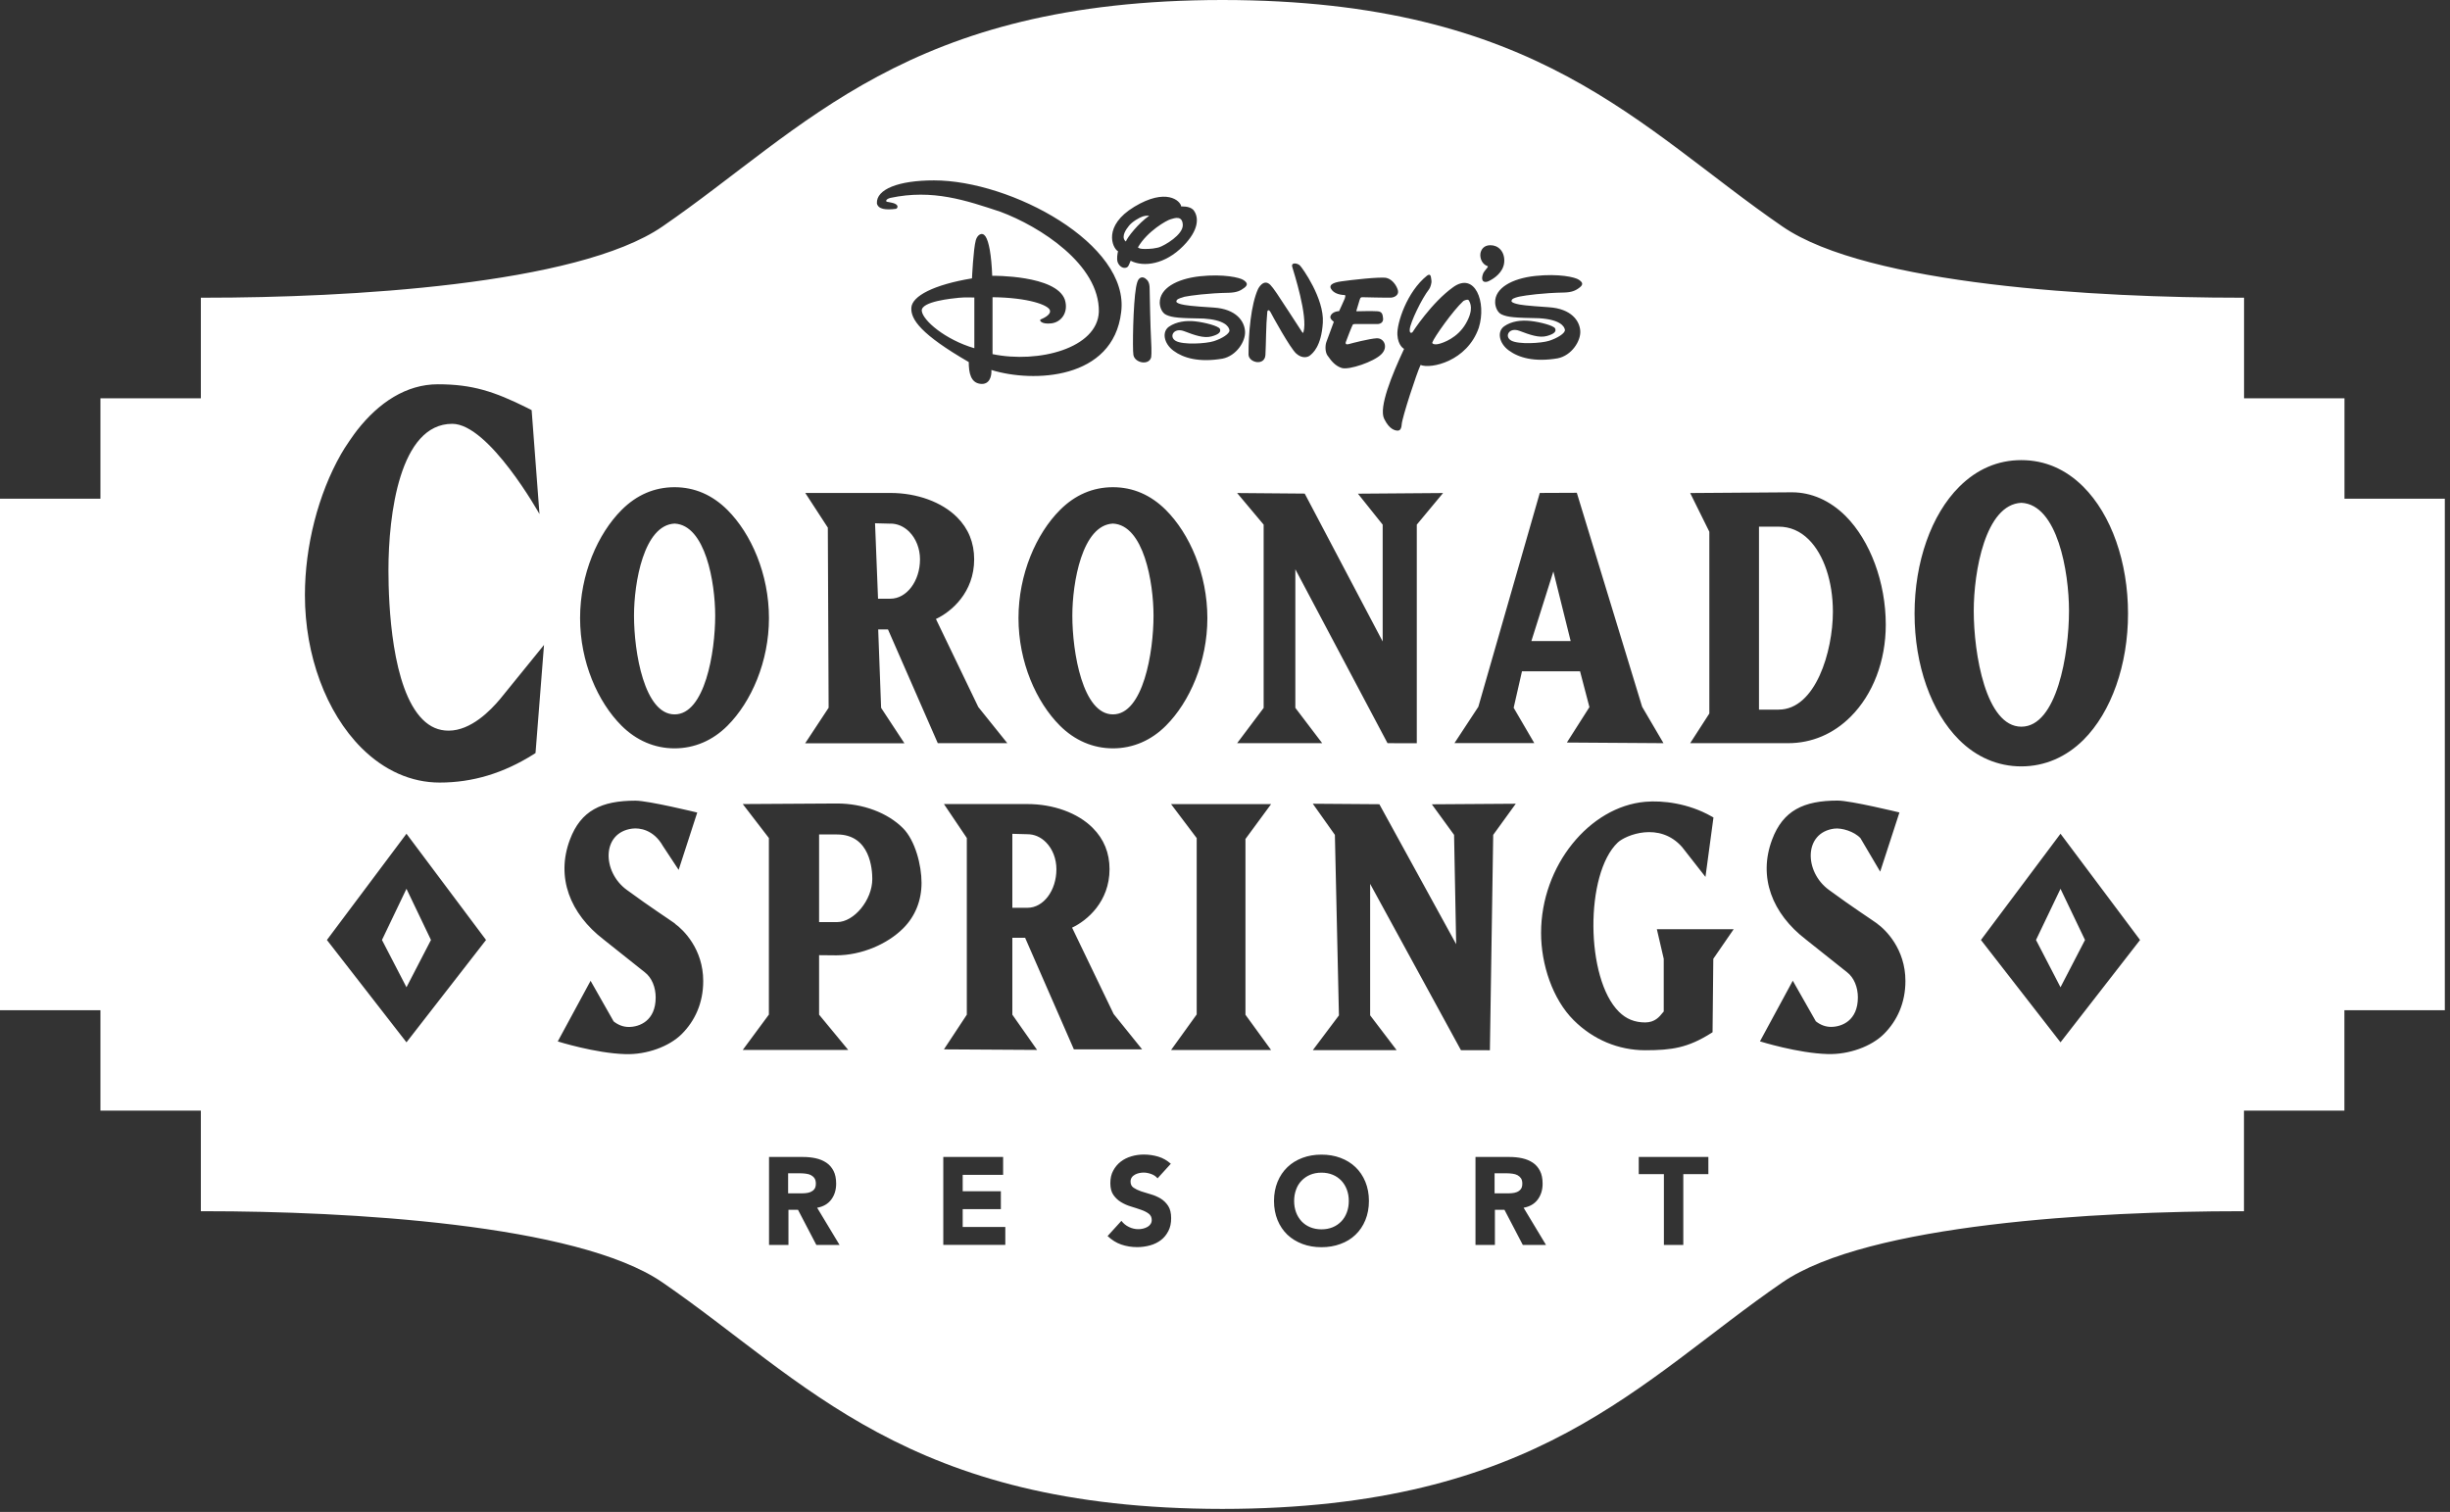 <svg width="303" height="187" viewBox="0 0 303 187" fill="none" xmlns="http://www.w3.org/2000/svg">
<rect x="0" y="0" width="303" height="187" fill="#333333" stroke="none"/>
<path d="M151.18 0C190.24 0.02 202.75 15.86 220.45 28.02C231 35.27 259.57 36.82 276.99 36.82H277.53V49.26H289.95V61.68H302.36V124.95H289.94V137.37H277.52V149.81H276.98C259.561 149.81 230.991 151.36 220.44 158.61C202.75 170.77 190.23 186.61 151.18 186.63C112.13 186.61 99.61 170.77 81.92 158.61C71.37 151.36 42.8 149.81 25.38 149.81H24.84V137.37H12.42V124.95H0V61.68H12.42V49.26H24.84V36.82H25.38C42.8 36.82 71.37 35.27 81.92 28.02C99.61 15.86 112.13 0.02 151.18 0ZM163.43 142.81C162.58 142.81 161.8 142.94 161.08 143.21C160.36 143.48 159.74 143.859 159.22 144.359C158.7 144.859 158.29 145.46 158 146.17C157.71 146.88 157.56 147.67 157.56 148.54C157.56 149.41 157.71 150.2 158 150.91C158.29 151.62 158.7 152.22 159.22 152.72C159.74 153.21 160.36 153.589 161.08 153.859C161.8 154.129 162.58 154.26 163.43 154.26C164.28 154.26 165.06 154.129 165.78 153.859C166.5 153.599 167.12 153.22 167.64 152.72C168.16 152.22 168.569 151.62 168.859 150.91C169.149 150.2 169.3 149.41 169.3 148.54C169.3 147.67 169.149 146.88 168.859 146.17C168.569 145.46 168.16 144.859 167.64 144.359C167.12 143.86 166.5 143.48 165.78 143.21C165.06 142.94 164.28 142.81 163.43 142.81ZM141.47 142.8C140.94 142.8 140.42 142.87 139.92 143.02C139.42 143.17 138.97 143.39 138.59 143.689C138.21 143.989 137.9 144.36 137.67 144.8C137.43 145.24 137.32 145.74 137.32 146.34C137.32 146.94 137.44 147.43 137.7 147.8C137.96 148.17 138.27 148.46 138.649 148.689C139.029 148.919 139.44 149.099 139.88 149.229C140.32 149.359 140.729 149.5 141.109 149.63C141.489 149.76 141.81 149.92 142.06 150.109C142.31 150.299 142.439 150.56 142.439 150.89C142.439 151.089 142.39 151.259 142.29 151.399C142.2 151.539 142.07 151.66 141.91 151.75C141.75 151.84 141.57 151.91 141.37 151.96C141.17 152.01 140.97 152.03 140.78 152.03C140.38 152.03 139.99 151.94 139.62 151.76C139.25 151.58 138.939 151.33 138.689 151L136.979 152.88C137.499 153.37 138.06 153.72 138.67 153.93C139.28 154.14 139.93 154.25 140.64 154.25C141.21 154.25 141.74 154.17 142.25 154.03C142.76 153.89 143.21 153.66 143.59 153.37C143.97 153.08 144.27 152.7 144.5 152.25C144.73 151.8 144.84 151.3 144.84 150.67C144.84 150.04 144.72 149.529 144.47 149.149C144.22 148.77 143.91 148.47 143.54 148.24C143.16 148.02 142.76 147.84 142.33 147.72C141.9 147.6 141.49 147.47 141.12 147.35C140.75 147.22 140.439 147.069 140.189 146.899C139.94 146.729 139.82 146.479 139.82 146.149C139.82 145.95 139.87 145.77 139.97 145.63C140.07 145.48 140.21 145.37 140.37 145.28C140.53 145.19 140.71 145.13 140.89 145.09C141.08 145.05 141.26 145.03 141.43 145.03C141.73 145.03 142.05 145.09 142.38 145.21C142.71 145.33 142.98 145.51 143.17 145.76L143.16 145.74L144.8 143.939C144.34 143.53 143.82 143.23 143.25 143.06C142.68 142.89 142.08 142.8 141.47 142.8ZM95.109 153.979H97.51V149.63H98.689L100.96 153.979H103.83L101.06 149.38C101.83 149.24 102.41 148.899 102.81 148.359C103.209 147.819 103.41 147.169 103.41 146.399C103.41 145.77 103.3 145.229 103.08 144.81C102.86 144.39 102.569 144.05 102.189 143.8C101.81 143.55 101.38 143.37 100.88 143.26C100.38 143.15 99.85 143.1 99.3 143.1H95.109V153.979ZM182.479 153.979H184.88V149.63H186.06L188.33 153.979H191.2L188.43 149.38C189.2 149.24 189.78 148.899 190.18 148.359C190.58 147.819 190.78 147.169 190.78 146.399C190.78 145.77 190.67 145.229 190.45 144.81C190.23 144.39 189.94 144.05 189.56 143.8C189.18 143.55 188.75 143.37 188.25 143.26C187.75 143.15 187.22 143.1 186.67 143.1H182.479V153.979ZM202.67 145.22H205.78V153.979H208.18V145.22H211.28V143.1H202.67V145.22ZM116.66 153.97H124.33V151.76H119.06V149.55H123.78V147.34H119.06V145.31H124.06V143.1H116.67L116.66 143.09V153.97ZM163.43 145.04C163.94 145.04 164.41 145.13 164.82 145.3C165.24 145.47 165.59 145.72 165.89 146.03C166.18 146.34 166.41 146.71 166.57 147.14C166.73 147.57 166.81 148.02 166.81 148.54C166.81 149.06 166.73 149.52 166.57 149.95C166.41 150.38 166.19 150.75 165.89 151.06C165.59 151.369 165.24 151.62 164.82 151.79C164.41 151.96 163.94 152.05 163.43 152.05C162.92 152.05 162.46 151.96 162.04 151.79C161.62 151.62 161.27 151.37 160.97 151.06C160.68 150.74 160.45 150.38 160.29 149.95C160.13 149.52 160.05 149.05 160.05 148.54C160.05 148.04 160.13 147.57 160.29 147.14C160.44 146.71 160.67 146.34 160.97 146.03C161.27 145.72 161.63 145.47 162.04 145.3C162.45 145.13 162.92 145.04 163.43 145.04ZM99.04 145.12C99.25 145.12 99.47 145.14 99.7 145.17C99.93 145.2 100.13 145.26 100.3 145.35C100.47 145.44 100.62 145.57 100.729 145.729C100.839 145.889 100.899 146.11 100.899 146.39C100.899 146.69 100.84 146.92 100.71 147.08C100.59 147.24 100.419 147.359 100.229 147.439C100.04 147.519 99.82 147.56 99.58 147.58C99.34 147.6 99.119 147.6 98.899 147.6H97.49L97.47 147.59V145.12H99.04ZM186.41 145.12C186.62 145.12 186.84 145.14 187.07 145.17C187.3 145.2 187.5 145.26 187.67 145.35C187.84 145.44 187.99 145.57 188.1 145.729C188.21 145.889 188.27 146.11 188.27 146.39C188.27 146.69 188.21 146.92 188.08 147.08C187.96 147.24 187.79 147.359 187.6 147.439C187.41 147.519 187.19 147.56 186.95 147.58C186.71 147.6 186.49 147.6 186.27 147.6H184.859L184.84 147.59V145.12H186.41ZM78.59 99.03C74.39 99.03 71.829 100.25 70.48 103.859C68.74 108.499 70.48 113 74.66 116.21C74.704 116.249 79.75 120.26 79.75 120.26C80.62 120.93 81.09 122.12 81.09 123.37C81.09 126.26 79.09 127.02 77.769 127.02C77.09 127.019 76.45 126.78 75.89 126.33L73.04 121.31L68.98 128.81C68.98 128.81 73.65 130.28 77.35 130.38C79.97 130.46 82.76 129.45 84.32 127.89C85.94 126.27 86.97 124.06 86.97 121.34C86.97 117.38 84.51 114.99 83.47 114.25L83.48 114.229C82.439 113.489 80.549 112.289 77.51 110.06C74.46 107.829 74.38 103 78.16 102.49C79.1 102.36 80.84 102.62 81.98 104.63L83.93 107.59L86.23 100.5C86.173 100.486 80.192 99.03 78.59 99.03ZM227.27 99.019C223.07 99.02 220.51 100.24 219.16 103.85C217.42 108.49 219.16 112.99 223.34 116.2C223.379 116.235 228.409 120.234 228.43 120.25C229.3 120.92 229.769 122.11 229.77 123.359C229.77 126.249 227.77 127.01 226.45 127.01C225.77 127.01 225.13 126.769 224.57 126.319L221.72 121.3L217.66 128.8C217.693 128.81 222.343 130.27 226.03 130.37C228.65 130.45 231.44 129.44 233 127.88C234.62 126.26 235.65 124.05 235.65 121.33C235.65 117.371 233.191 114.981 232.15 114.24V114.229C231.11 113.489 229.22 112.29 226.18 110.06C223.13 107.829 223.05 103 226.83 102.49C227.77 102.36 229.34 102.85 230.09 103.67L232.53 107.81L234.91 100.49C234.91 100.49 228.88 99.019 227.27 99.019ZM177.08 99.48L179.83 103.26L180.09 116.78L170.59 99.47L162.36 99.41L165.09 103.26L165.59 125.59L162.36 129.89H172.729L169.45 125.58V109.319L180.68 129.89L184.26 129.899L184.67 103.26L187.46 99.41L177.08 99.48ZM211.66 100.97C208.81 99.35 205.61 98.98 203.47 99.17C196.6 99.77 190.59 107.05 190.59 115.39C190.59 119.29 192.02 123.59 194.62 126.18C197.02 128.58 200.16 129.899 203.47 129.899C206.78 129.899 208.74 129.59 211.58 127.81L211.8 127.67V127.41L211.89 118.59L214.41 114.93H204.91L205.76 118.59V125.109C205.71 125.169 205.66 125.23 205.61 125.28C205.24 125.75 204.66 126.46 203.47 126.46C202.17 126.46 201.11 126.03 200.22 125.14C196.07 121.039 196 108.06 200.08 104.2C201.04 103.3 205.23 101.57 208.04 104.78C208.076 104.814 210.92 108.46 210.92 108.46L211.91 101.109L211.66 100.97ZM148 103.66V125.47L144.83 129.87H157.2L154.03 125.51V103.77L157.2 99.46H144.83L148 103.66ZM91.86 99.45L95.09 103.649V125.49L91.86 129.859H104.9L101.3 125.5V118.14L103.43 118.16C106.62 118.15 109.79 116.73 111.69 114.83C113.19 113.34 113.97 111.379 113.97 109.189C113.97 106.999 113.18 103.949 111.68 102.439C109.77 100.52 106.719 99.38 103.52 99.38L91.86 99.45ZM119.57 103.649V125.5L116.74 129.79L128.26 129.859L125.2 125.5V115.99H126.78L132.81 129.79H141.25L137.729 125.42L132.59 114.74H132.58C134.46 113.86 137.22 111.51 137.22 107.5C137.22 105.5 136.53 103.789 135.14 102.399C133.29 100.54 130.269 99.45 127.06 99.45H116.74L119.57 103.649ZM40.43 116.26L50.27 128.92L60.11 116.26L50.27 103.12L40.43 116.26ZM244.99 116.26L254.83 128.92L264.67 116.26L254.83 103.12L244.99 116.26ZM53.3 116.26L50.27 122.109L47.24 116.26L50.27 109.93L53.3 116.26ZM257.86 116.26L254.83 122.109L251.8 116.26L254.83 109.93L257.86 116.26ZM103.52 103.21C107.639 103.21 107.88 107.56 107.88 108.72C107.88 111.31 105.63 114.05 103.52 114.05H101.3V103.21H103.52ZM127.06 103.18C127.91 103.18 128.7 103.52 129.35 104.17C130.18 105 130.65 106.22 130.65 107.51C130.65 110.15 129.05 112.28 127.07 112.28H125.2V103.13L127.06 103.18ZM54.15 47.53C50.26 47.53 46.86 49.77 44.16 53.22C43.85 53.6 42.61 55.37 42.17 56.18C39.35 61.13 37.71 67.54 37.71 73.609C37.71 81.049 40.32 88.12 44.71 92.51C47.51 95.3 50.85 96.79 54.37 96.79C58.46 96.79 62.26 95.64 66 93.29L66.23 93.14L67.28 79.769L61.84 86.47C60.67 87.86 58.26 90.37 55.48 90.37C54.25 90.37 53.2 89.919 52.26 88.98C48.45 85.169 48.04 74.8 48.04 70.53C48.04 63.64 49.43 52.42 55.93 52.42C60.48 52.42 66.72 63.58 66.72 63.58L65.75 50.73L65.19 50.44C61.101 48.41 58.4 47.53 54.15 47.53ZM249.979 56.91C247.07 56.91 244.489 58.03 242.31 60.2C238.84 63.66 236.78 69.52 236.78 75.899C236.78 82.279 238.84 88.06 242.28 91.5C244.43 93.65 247.09 94.79 249.979 94.79C252.859 94.79 255.52 93.65 257.68 91.5C261.12 88.06 263.18 82.219 263.18 75.899C263.18 69.52 261.12 63.67 257.65 60.2C255.47 58.03 252.899 56.91 249.979 56.91ZM83.42 60.26C80.94 60.26 78.74 61.209 76.88 63.069C73.93 66.019 71.74 71.02 71.74 76.45C71.74 81.88 73.93 86.82 76.86 89.75C78.69 91.58 80.96 92.56 83.42 92.56C85.88 92.56 88.15 91.59 89.98 89.75C92.909 86.82 95.1 81.84 95.1 76.45C95.1 71.02 92.91 66.019 89.96 63.069C88.1 61.219 85.91 60.26 83.42 60.26ZM137.64 60.26C135.16 60.26 132.96 61.209 131.1 63.069C128.15 66.019 125.96 71.02 125.96 76.45C125.96 81.88 128.15 86.82 131.08 89.75C132.91 91.58 135.18 92.559 137.64 92.56C140.1 92.56 142.37 91.59 144.2 89.75C147.13 86.82 149.32 81.84 149.32 76.45C149.32 71.02 147.13 66.019 144.18 63.069C142.32 61.22 140.129 60.26 137.64 60.26ZM102.38 65.26L102.479 87.55H102.47L99.58 91.93H111.85L108.97 87.55L108.61 77.85H109.82L115.979 91.92H124.58L120.99 87.45L115.75 76.56C117.67 75.659 120.479 73.27 120.479 69.18C120.479 67.13 119.77 65.38 118.36 63.97C116.48 62.09 113.4 60.97 110.12 60.97H99.59L102.38 65.26ZM167.94 61.06L171 64.89V79.34L161.36 61.05L153 60.98L156.28 64.89V87.56L153 91.92H163.52L160.2 87.55V70.41L171.6 91.92L175.22 91.93V64.89L178.47 60.98L167.94 61.06ZM190.43 60.97L182.83 87.42L179.88 91.91H189.75L187.2 87.54L188.229 83.03H195.41L196.57 87.46L193.78 91.84L205.729 91.92L203.09 87.42L195.01 60.95L190.43 60.97ZM209.03 60.98L211.4 65.769V88.25L209.03 91.92H221.14C224.06 91.92 226.75 90.78 228.89 88.63C231.64 85.88 233.22 81.749 233.22 77.269C233.22 72.05 231.31 66.889 228.24 63.81C226.32 61.91 224.03 60.89 221.61 60.89L209.03 60.98ZM249.99 62.19C254.46 62.4 255.88 70.74 255.88 75.55C255.88 80.88 254.38 89.879 249.99 89.88C245.6 89.88 244.1 80.88 244.1 75.55C244.1 70.73 245.52 62.389 249.99 62.19ZM83.43 64.76C87.24 64.94 88.45 72.039 88.45 76.149C88.45 80.689 87.17 88.359 83.43 88.359C79.69 88.359 78.41 80.689 78.41 76.149C78.41 72.049 79.62 64.94 83.43 64.76ZM137.64 64.76C141.45 64.94 142.66 72.039 142.66 76.149C142.66 80.689 141.38 88.359 137.64 88.359C133.9 88.359 132.62 80.689 132.62 76.149C132.62 72.049 133.83 64.94 137.64 64.76ZM219.97 65.14C221.38 65.14 222.64 65.68 223.7 66.74C225.57 68.6 226.68 71.94 226.68 75.67C226.68 80.55 224.54 87.769 219.97 87.769H217.54V65.14H219.97ZM194.25 79.29H189.39L192.11 70.68L194.25 79.29ZM110.11 64.769V64.76C110.98 64.76 111.781 65.11 112.44 65.76C113.29 66.61 113.78 67.86 113.78 69.18C113.78 71.86 112.14 74.05 110.12 74.05H108.59L108.22 64.72L110.11 64.769ZM176.992 34.411C176.957 34.113 176.873 33.82 176.49 34.09C173.98 36.09 172.74 40 172.82 41.4C172.9 42.786 173.634 43.143 173.649 43.15C172.13 46.39 170.5 50.4 171.18 51.79C171.85 53.18 172.6 53.26 172.86 53.26C173.12 53.26 173.31 53.079 173.35 52.51C173.4 51.649 175.23 46.069 175.689 45.14C176.929 45.66 181.44 44.72 182.89 40.53C183.87 37.37 182.409 33.59 179.729 35.51C177.042 37.421 174.702 41.065 174.68 41.1C174.59 41.18 174.3 41.29 174.35 40.72C174.42 39.879 175.82 36.94 176.75 35.76C176.9 35.55 177.08 35 177.03 34.69L176.992 34.411ZM115.5 22.311C111.15 22.311 108.35 23.4 108.45 25.16C108.61 25.89 109.56 25.99 110.8 25.83C110.96 25.8 111.219 25.43 110.649 25.18C110.35 25.06 110 25.02 109.67 24.95C109.57 24.9 109.49 24.66 110.1 24.48C115.36 23.36 119.48 24.79 123.72 26.19C128.59 28 135.999 32.711 135.899 38.56C135.739 43.06 128.45 44.98 122.75 43.8V36.76C127.2 36.81 129.63 37.73 129.84 38.36C130.049 38.98 128.85 39.441 128.68 39.52L128.669 39.53C128.54 39.655 128.8 40.122 129.99 40C131.26 39.87 132.189 38.62 131.689 37.05C130.581 34.006 122.742 34.11 122.71 34.11C122.61 31.511 122.3 29.86 121.88 29.24C121.46 28.63 120.87 29.04 120.68 29.71C120.372 30.843 120.212 34.387 120.21 34.43C115.5 35.21 112.81 36.61 112.71 38.05C112.61 39.5 113.9 41.36 119.81 44.78C119.81 46.13 120.06 47.31 121.21 47.47C122.35 47.63 122.659 46.59 122.609 45.76C127.739 47.36 137.68 46.99 138.66 38.6C139.74 30.17 125.02 22.301 115.5 22.311ZM171.49 34.38C170.76 34.2 166.99 34.64 165.89 34.8C164.81 34.95 164.21 35.27 164.729 35.89C165.235 36.504 166.289 36.491 166.31 36.49C166.439 36.54 166.36 36.77 166.31 36.93C166.26 37.08 165.61 38.48 165.61 38.48C164.881 38.53 164.581 38.89 164.53 39.18C164.481 39.468 164.954 39.795 164.96 39.8C164.96 39.8 164.08 42.18 164.03 42.32C163.88 42.76 163.88 43.52 164.16 43.95L164.29 44.124C164.605 44.591 165.164 45.293 165.96 45.52C166.86 45.78 169.89 44.75 170.82 43.83C171.75 42.93 171.16 41.79 170.25 41.84C169.35 41.89 167.15 42.46 166.88 42.54C166.63 42.61 166.35 42.65 166.439 42.31C166.549 41.971 167.239 40.241 167.3 40.16C167.349 40.082 167.551 40.08 167.56 40.08H170.33C170.79 40.08 171.1 39.81 171.05 39.38C171 38.94 170.97 38.55 170.38 38.5C169.78 38.45 167.81 38.5 167.81 38.5C167.804 38.502 167.693 38.543 167.79 38.29C167.89 38.03 168.15 37.02 168.229 36.89C168.307 36.764 168.431 36.76 168.439 36.76C168.439 36.76 171.648 36.84 172.06 36.81C172.47 36.781 173.02 36.48 172.89 35.93C172.759 35.38 172.22 34.56 171.49 34.38ZM141.541 34.378C141.199 34.195 140.9 34.388 140.75 34.65C140.6 34.941 140.5 35.53 140.5 35.53C140.13 37.6 140.05 43.188 140.17 43.89C140.33 44.9 142.11 45.24 142.37 44.18C142.44 43.789 142.39 42.31 142.34 41.61C142.29 40.92 142.18 36.412 142.18 35.73C142.18 34.95 141.969 34.67 141.609 34.41L141.541 34.378ZM160.77 32.84C160.479 32.54 159.63 32.401 159.82 33.02C159.991 33.643 161.79 39.13 161.2 41.09C161.17 41.28 161.019 41.07 160.899 40.86L159.411 38.574C158.144 36.617 157.48 35.61 157.12 35.25C156.26 34.37 155.59 35.74 155.59 35.74C154.71 37.66 154.4 41.23 154.41 43.87C154.46 44.88 156.42 45.29 156.5 43.9C156.58 42.5 156.559 40.3 156.729 38.59C156.77 38.26 156.999 38.33 157.149 38.64C157.299 38.95 159.56 43.071 160.31 43.73C161.069 44.41 161.79 44.18 162.04 43.94C162.31 43.71 163.42 42.88 163.6 39.9C163.78 36.93 161.06 33.12 160.77 32.84ZM153.79 34.64C153.34 34.33 151.319 33.86 148.399 34.17C145.48 34.49 143.42 35.691 143.43 37.44C143.43 37.93 143.67 38.69 144.229 38.94C145.009 39.3 145.89 39.35 148.86 39.4C151.379 39.56 151.989 40.35 152.05 40.85C152.1 41.27 151.1 41.89 150.11 42.2C149.12 42.51 146.33 42.67 145.42 42.17C144.52 41.68 145.14 40.47 146.439 40.96C147.729 41.45 148.87 41.87 149.83 41.61C150.79 41.35 151.02 41.04 150.87 40.68C150.71 40.32 149 39.88 147.84 39.75C146.68 39.62 145.49 39.78 144.58 40.4C143.68 41.02 143.91 42.47 145.13 43.38C146.35 44.29 148.29 44.85 151.189 44.36C152.899 44.02 154.059 42.23 153.979 40.99C153.909 39.74 152.9 38.22 150.1 38.04C147.3 37.87 146.55 37.75 146.08 37.63C145.382 37.443 145.487 37.276 145.49 37.27C145.49 37.001 145.92 36.88 146.26 36.78L146.473 36.707C147.208 36.558 149.401 36.254 152 36.21C152.91 36.18 153.399 35.98 153.899 35.59C154.389 35.21 154.23 34.94 153.79 34.64ZM195.26 34.6C194.809 34.28 192.789 33.82 189.87 34.13C186.95 34.44 184.87 35.66 184.91 37.39C184.91 37.88 185.15 38.63 185.71 38.89C186.49 39.25 187.38 39.3 190.34 39.36C192.849 39.51 193.47 40.31 193.54 40.8C193.58 41.23 192.58 41.83 191.59 42.15C190.61 42.46 187.81 42.62 186.91 42.13C186 41.64 186.62 40.43 187.91 40.92C189.2 41.41 190.35 41.82 191.3 41.56C192.25 41.3 192.49 40.99 192.33 40.63C192.17 40.27 190.47 39.83 189.3 39.7C188.13 39.57 186.94 39.72 186.04 40.35C185.13 40.98 185.36 42.42 186.58 43.33C187.8 44.24 189.75 44.81 192.64 44.32C194.36 43.98 195.509 42.19 195.439 40.95C195.369 39.71 194.36 38.18 191.55 38C188.75 37.81 188 37.71 187.54 37.58C186.83 37.39 186.939 37.22 186.939 37.22C186.94 36.94 187.37 36.83 187.72 36.73L187.949 36.677C188.676 36.528 190.863 36.223 193.47 36.18C194.38 36.15 194.87 35.95 195.37 35.55C195.86 35.17 195.71 34.9 195.26 34.6ZM120.5 36.8V43.07C116.9 42.01 114.14 39.65 114 38.46C113.87 37.27 117.83 36.91 118.58 36.83C119.34 36.75 120.5 36.8 120.5 36.8ZM181.061 37.185C181.227 37.107 181.572 36.977 181.67 37.18C181.8 37.43 182.32 38.24 181.28 40.03C180.25 41.81 178.48 42.41 177.93 42.54C177.39 42.67 177.08 42.51 177.14 42.36C177.34 41.74 179.72 38.38 180.97 37.24L181.061 37.185ZM184.27 30.33C183.51 30.35 183.17 30.86 183.09 31.34C183 31.94 183.3 32.69 183.96 32.91V32.92L184.02 32.95C184.029 33.01 183.859 33.22 183.77 33.32C183.63 33.5 183.49 33.67 183.42 33.84C183.27 34.25 183.26 34.54 183.38 34.71C183.43 34.79 183.53 34.87 183.72 34.87C183.87 34.87 184.05 34.82 184.25 34.7C184.75 34.45 185.91 33.71 186.03 32.46C186.09 31.84 185.92 31.25 185.56 30.86C185.24 30.511 184.82 30.33 184.32 30.33H184.27ZM146.09 25.54C145.98 24.81 144.2 23.21 140.29 25.57C136.38 27.93 137.55 30.67 138.27 31.08C138.2 31.37 138.09 32.01 138.22 32.41C138.35 32.79 138.73 33.18 139.149 33.13C139.569 33.08 139.59 32.8 139.83 32.25C141.45 33.08 144.1 32.69 146.32 30.44C148.28 28.461 148.27 26.911 147.66 26.061L147.578 25.952C147.083 25.452 146.09 25.54 146.09 25.54ZM144.8 27.11C145.28 26.97 146.24 26.62 146.28 27.83C146.3 29.05 144.05 30.35 143.37 30.58L143.102 30.649C142.441 30.81 141.574 30.806 141.25 30.78C140.89 30.76 140.729 30.6 140.729 30.6C141.869 28.61 144.3 27.23 144.8 27.11ZM142.13 26.68C140.78 27.62 139.41 29.37 139.24 29.87L139.126 29.763C138.678 29.208 139.255 28.38 139.62 27.93C140 27.43 140.94 26.89 141.33 26.77C141.719 26.641 142.127 26.679 142.13 26.68Z" fill="white"/>
</svg>
